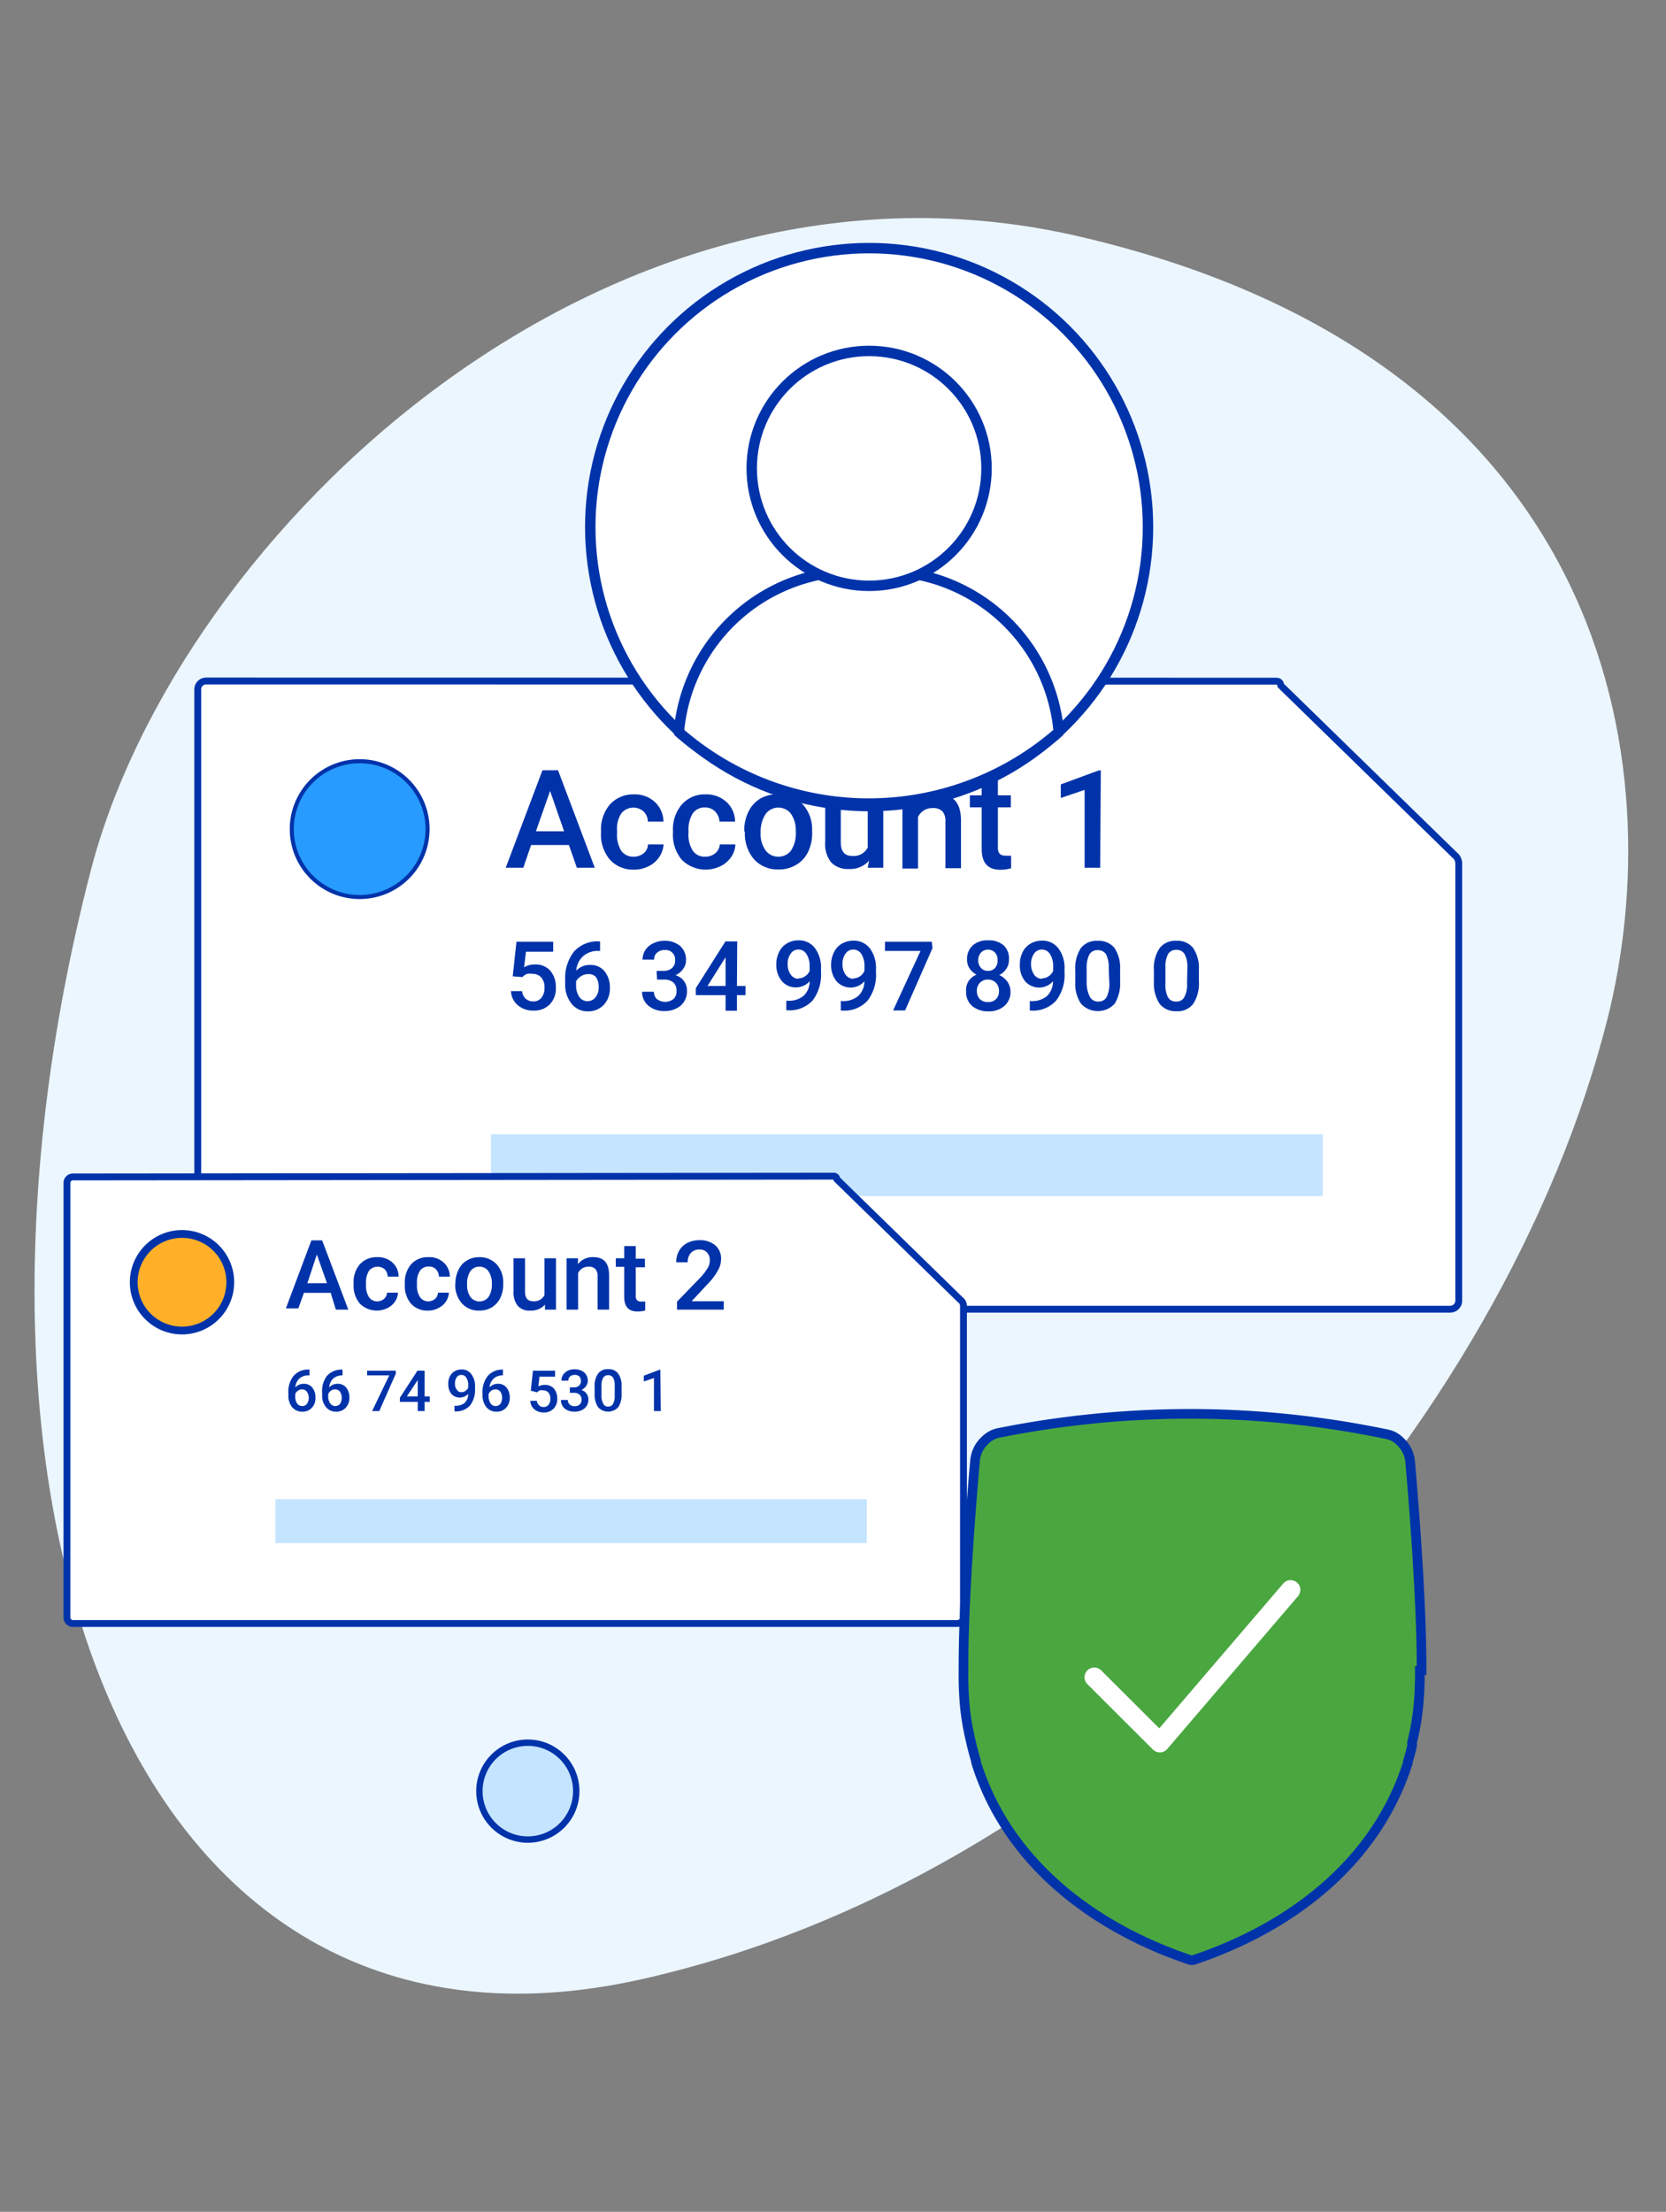 <svg id="Layer_1" data-name="Layer 1" xmlns="http://www.w3.org/2000/svg" viewBox="0 0 107 142"><rect x="0" y="0" width="107" height="142" fill="#808080" stroke="none"/><defs><style>.cls-1,.cls-11{fill:none;}.cls-2{fill:#ebf6ff;}.cls-3,.cls-9{fill:#fff;}.cls-10,.cls-3,.cls-4,.cls-7,.cls-8,.cls-9{stroke:#03a;}.cls-11,.cls-3,.cls-9{stroke-linecap:round;}.cls-11,.cls-3,.cls-4,.cls-7,.cls-8,.cls-9{stroke-linejoin:round;}.cls-3{stroke-width:0.44px;}.cls-4{fill:#279bff;stroke-width:0.26px;}.cls-5,.cls-8{fill:#c4e4ff;}.cls-6{fill:#03a;}.cls-7{fill:#ffb028;stroke-width:0.5px;}.cls-8{stroke-width:0.41px;}.cls-9{stroke-width:0.67px;}.cls-10{fill:#4aa740;stroke-miterlimit:10;stroke-width:0.62px;fill-rule:evenodd;}.cls-11{stroke:#fff;stroke-width:1.25px;}</style></defs><rect class="cls-1" width="107" height="142"/><path class="cls-2" d="M41.19,127.07c31-6.95,55.54-35.86,62.05-61.65,4.09-16.2.34-42.18-33.76-50.2-30.63-7.21-58,19-63.64,40.63C-4.91,97.28,8.67,134.37,41.19,127.07Z"/><g id="Page-1"><path id="Tile" class="cls-3" d="M13.24,43.72a.54.54,0,0,0-.54.54V83.5a.55.55,0,0,0,.54.55H93.15a.55.55,0,0,0,.54-.55V55.43a.7.7,0,0,0-.27-.54L82.25,44c0-.22-.18-.27-.28-.27Z"/></g><path class="cls-4" d="M27.46,53.23a4.36,4.36,0,1,1-4.36-4.36A4.36,4.36,0,0,1,27.46,53.23Z"/><rect class="cls-5" x="31.53" y="72.82" width="53.43" height="3.97"/><path class="cls-6" d="M36.54,54.25H34.11l-.5,1.46H32.48l2.36-6.26h1l2.36,6.26H37.05Zm-2.12-.88h1.81l-.9-2.59Z"/><path class="cls-6" d="M40.7,55a1,1,0,0,0,.65-.23.77.77,0,0,0,.27-.56h1a1.61,1.61,0,0,1-.28.81,1.64,1.64,0,0,1-.68.59,2,2,0,0,1-.94.22,2,2,0,0,1-1.54-.63,2.46,2.46,0,0,1-.58-1.74v-.11a2.46,2.46,0,0,1,.57-1.7A2,2,0,0,1,40.71,51a1.89,1.89,0,0,1,1.35.49,1.72,1.72,0,0,1,.55,1.26h-1a.94.94,0,0,0-.27-.65,1,1,0,0,0-1.43.11,1.78,1.78,0,0,0-.28,1.11v.17a1.94,1.94,0,0,0,.27,1.13A.94.94,0,0,0,40.7,55Z"/><path class="cls-6" d="M45.3,55a1,1,0,0,0,.65-.23.82.82,0,0,0,.28-.56h1a1.51,1.51,0,0,1-.27.81,1.73,1.73,0,0,1-.69.59,2.17,2.17,0,0,1-2.48-.41,2.5,2.5,0,0,1-.57-1.74v-.11a2.46,2.46,0,0,1,.57-1.7A1.93,1.93,0,0,1,45.31,51a1.89,1.89,0,0,1,1.35.49,1.72,1.72,0,0,1,.55,1.26h-1a1,1,0,0,0-.28-.65.87.87,0,0,0-.65-.26.92.92,0,0,0-.78.37,1.92,1.92,0,0,0-.28,1.11v.17a1.86,1.86,0,0,0,.28,1.13A.92.92,0,0,0,45.3,55Z"/><path class="cls-6" d="M47.8,53.34a2.71,2.71,0,0,1,.27-1.23,2,2,0,0,1,.76-.84A2.12,2.12,0,0,1,50,51a2,2,0,0,1,1.53.61,2.37,2.37,0,0,1,.63,1.6v.25a2.71,2.71,0,0,1-.26,1.23,1.91,1.91,0,0,1-.76.83,2.1,2.1,0,0,1-1.13.3,2.05,2.05,0,0,1-1.58-.65,2.54,2.54,0,0,1-.59-1.75Zm1.05.09a1.84,1.84,0,0,0,.29,1.12A1,1,0,0,0,50,55a1,1,0,0,0,.82-.42,2,2,0,0,0,.29-1.2,1.88,1.88,0,0,0-.3-1.12,1,1,0,0,0-.82-.41,1,1,0,0,0-.81.4A2.07,2.07,0,0,0,48.85,53.43Z"/><path class="cls-6" d="M55.82,55.25a1.61,1.61,0,0,1-1.3.54,1.46,1.46,0,0,1-1.15-.44A1.88,1.88,0,0,1,53,54.07v-3H54v3c0,.59.24.88.73.88a1,1,0,0,0,1-.54V51.06h1v4.65h-1Z"/><path class="cls-6" d="M58.86,51.06l0,.53A1.7,1.7,0,0,1,60.25,51c1,0,1.46.56,1.47,1.66v3.08h-1v-3a.94.94,0,0,0-.19-.65.83.83,0,0,0-.63-.21,1,1,0,0,0-.94.57v3.31h-1V51.06Z"/><path class="cls-6" d="M64.09,49.93v1.13h.83v.77h-.83v2.59a.59.59,0,0,0,.11.39.49.49,0,0,0,.38.12,1.49,1.49,0,0,0,.36,0v.81a2.45,2.45,0,0,1-.69.1c-.8,0-1.2-.44-1.2-1.33V51.83h-.76v-.77h.76V49.93Z"/><path class="cls-6" d="M70.66,55.71h-1v-5l-1.53.52v-.87l2.44-.9h.13Z"/><path class="cls-6" d="M32.93,62.68l.24-2.22h2.36v.64H33.78l-.12,1a1.31,1.31,0,0,1,.69-.18,1.24,1.24,0,0,1,1,.41,1.61,1.61,0,0,1,.35,1.08,1.45,1.45,0,0,1-.39,1.07,1.39,1.39,0,0,1-1.06.4,1.49,1.49,0,0,1-1-.35,1.23,1.23,0,0,1-.43-.9h.71a.81.81,0,0,0,.23.49.73.73,0,0,0,.49.17.64.64,0,0,0,.53-.24,1,1,0,0,0,.19-.66.93.93,0,0,0-.21-.64.75.75,0,0,0-.57-.23,1.06,1.06,0,0,0-.34,0,.91.91,0,0,0-.3.21Z"/><path class="cls-6" d="M38.54,60.44v.61h-.09a1.41,1.41,0,0,0-1,.34,1.37,1.37,0,0,0-.44.93,1.16,1.16,0,0,1,.9-.37,1.13,1.13,0,0,1,.92.41,1.61,1.61,0,0,1,.34,1.06,1.52,1.52,0,0,1-.39,1.09,1.37,1.37,0,0,1-1,.42,1.31,1.31,0,0,1-1.07-.49,1.93,1.93,0,0,1-.41-1.28v-.25a2.72,2.72,0,0,1,.56-1.81,2,2,0,0,1,1.63-.66Zm-.79,2.1a.77.77,0,0,0-.44.14A.81.81,0,0,0,37,63v.23a1.33,1.33,0,0,0,.21.78.65.65,0,0,0,1.05,0,1,1,0,0,0,.19-.64,1.05,1.05,0,0,0-.19-.66A.64.64,0,0,0,37.75,62.54Z"/><path class="cls-6" d="M42.17,62.33h.45a.78.78,0,0,0,.54-.18.63.63,0,0,0,.2-.5.61.61,0,0,0-.67-.66.73.73,0,0,0-.49.17.57.57,0,0,0-.19.45h-.74a1.12,1.12,0,0,1,.18-.62,1.2,1.2,0,0,1,.51-.43,1.53,1.53,0,0,1,.72-.16,1.5,1.5,0,0,1,1,.33,1.17,1.17,0,0,1,.38.92.9.9,0,0,1-.19.56,1.13,1.13,0,0,1-.49.4,1,1,0,0,1,.74,1,1.2,1.2,0,0,1-.4.95,1.6,1.6,0,0,1-1.07.35,1.53,1.53,0,0,1-1-.34,1.13,1.13,0,0,1-.41-.9H42a.61.61,0,0,0,.19.47.87.87,0,0,0,1.06,0,.66.66,0,0,0,.2-.53.69.69,0,0,0-.2-.53.87.87,0,0,0-.62-.19h-.43Z"/><path class="cls-6" d="M47.33,63.3h.55v.59h-.55v1H46.6v-1H44.69l0-.45,1.9-3h.76Zm-1.89,0H46.6V61.46l-.06.09Z"/><path class="cls-6" d="M52,63a1.17,1.17,0,0,1-.87.39,1.16,1.16,0,0,1-.92-.41,1.6,1.6,0,0,1-.35-1.07,1.7,1.7,0,0,1,.18-.79,1.21,1.21,0,0,1,.5-.55,1.4,1.4,0,0,1,.75-.2,1.27,1.27,0,0,1,1.05.5,2.08,2.08,0,0,1,.39,1.33v.2a2.76,2.76,0,0,1-.53,1.82,2,2,0,0,1-1.61.64H50.5v-.61h.11a1.47,1.47,0,0,0,1-.32A1.26,1.26,0,0,0,52,63Zm-.71-.19a.71.71,0,0,0,.41-.13.79.79,0,0,0,.3-.35v-.29a1.41,1.41,0,0,0-.2-.78.59.59,0,0,0-.52-.3.57.57,0,0,0-.5.27,1.05,1.05,0,0,0-.19.66,1.09,1.09,0,0,0,.19.67A.61.61,0,0,0,51.29,62.84Z"/><path class="cls-6" d="M55.52,63a1.2,1.2,0,0,1-1.79,0,1.6,1.6,0,0,1-.35-1.07,1.7,1.7,0,0,1,.18-.79,1.27,1.27,0,0,1,.5-.55,1.45,1.45,0,0,1,.75-.2,1.29,1.29,0,0,1,1.06.5,2.08,2.08,0,0,1,.39,1.33v.2a2.71,2.71,0,0,1-.54,1.82,2,2,0,0,1-1.61.64H54v-.61h.11a1.5,1.5,0,0,0,1-.32A1.3,1.3,0,0,0,55.52,63Zm-.71-.19a.72.72,0,0,0,.42-.13.84.84,0,0,0,.29-.35v-.29a1.41,1.41,0,0,0-.19-.78.61.61,0,0,0-.52-.3.6.6,0,0,0-.51.27,1.05,1.05,0,0,0-.19.66,1.09,1.09,0,0,0,.19.67A.61.61,0,0,0,54.81,62.84Z"/><path class="cls-6" d="M59.89,60.87l-1.76,4h-.77l1.76-3.82H56.84v-.59h3Z"/><path class="cls-6" d="M64.8,61.62a1,1,0,0,1-.17.58,1.17,1.17,0,0,1-.45.4,1.28,1.28,0,0,1,.53.44,1.12,1.12,0,0,1,.19.63,1.18,1.18,0,0,1-.4.92,1.52,1.52,0,0,1-1,.34,1.62,1.62,0,0,1-1.06-.34,1.17,1.17,0,0,1-.39-.92A1.1,1.1,0,0,1,62.2,63a1.16,1.16,0,0,1,.52-.43,1.17,1.17,0,0,1-.45-.4,1,1,0,0,1-.16-.58,1.15,1.15,0,0,1,.36-.89,1.4,1.4,0,0,1,1-.33,1.43,1.43,0,0,1,1,.33A1.15,1.15,0,0,1,64.8,61.62Zm-.64,2a.74.74,0,0,0-.2-.53.69.69,0,0,0-.51-.2.68.68,0,0,0-.51.2.72.72,0,0,0-.2.53.74.74,0,0,0,.19.52.7.7,0,0,0,.53.19.66.66,0,0,0,.51-.19A.68.68,0,0,0,64.16,63.63Zm-.09-2a.68.68,0,0,0-.17-.47.63.63,0,0,0-.89,0,.76.76,0,0,0,0,1,.58.58,0,0,0,.45.18.57.57,0,0,0,.44-.18A.69.69,0,0,0,64.07,61.65Z"/><path class="cls-6" d="M67.63,63a1.2,1.2,0,0,1-1.79,0,1.6,1.6,0,0,1-.34-1.07,1.83,1.83,0,0,1,.17-.79,1.34,1.34,0,0,1,.5-.55,1.45,1.45,0,0,1,.75-.2,1.28,1.28,0,0,1,1.06.5,2.08,2.08,0,0,1,.39,1.33v.2a2.71,2.71,0,0,1-.54,1.82,2,2,0,0,1-1.61.64h-.08v-.61h.1a1.48,1.48,0,0,0,1-.32A1.3,1.3,0,0,0,67.63,63Zm-.71-.19a.72.72,0,0,0,.42-.13.79.79,0,0,0,.3-.35v-.29a1.41,1.41,0,0,0-.2-.78.61.61,0,0,0-.52-.3.6.6,0,0,0-.51.27,1.12,1.12,0,0,0-.19.66,1.15,1.15,0,0,0,.19.67A.61.61,0,0,0,66.92,62.84Z"/><path class="cls-6" d="M71.94,63a2.49,2.49,0,0,1-.35,1.44,1.47,1.47,0,0,1-2.16,0,2.29,2.29,0,0,1-.37-1.4V62.3a2.39,2.39,0,0,1,.35-1.42,1.27,1.27,0,0,1,1.09-.48,1.31,1.31,0,0,1,1.08.46,2.31,2.31,0,0,1,.36,1.39Zm-.73-.82a1.9,1.9,0,0,0-.17-.91A.6.6,0,0,0,70.5,61a.58.58,0,0,0-.53.27,1.84,1.84,0,0,0-.18.86v1A2,2,0,0,0,70,64a.59.59,0,0,0,.54.3.58.58,0,0,0,.53-.28,1.85,1.85,0,0,0,.18-.87Z"/><path class="cls-6" d="M77,63a2.41,2.41,0,0,1-.36,1.44,1.25,1.25,0,0,1-1.08.48,1.3,1.3,0,0,1-1.08-.47,2.36,2.36,0,0,1-.37-1.4V62.3a2.32,2.32,0,0,1,.36-1.42,1.26,1.26,0,0,1,1.08-.48,1.28,1.28,0,0,1,1.08.46A2.31,2.31,0,0,1,77,62.25Zm-.74-.82a1.79,1.79,0,0,0-.17-.91.58.58,0,0,0-.54-.29.59.59,0,0,0-.53.27,1.74,1.74,0,0,0-.17.86v1A1.86,1.86,0,0,0,75,64a.57.57,0,0,0,.54.3.55.55,0,0,0,.52-.28,1.64,1.64,0,0,0,.18-.87Z"/><g id="Page-1-2" data-name="Page-1"><path id="Tile-2" data-name="Tile" class="cls-3" d="M4.68,75.56a.38.38,0,0,0-.38.38v27.9a.39.39,0,0,0,.38.39H61.49a.4.4,0,0,0,.39-.39v-20a.48.48,0,0,0-.2-.39l-7.94-7.75c0-.15-.13-.19-.19-.19Z"/></g><path class="cls-7" d="M14.79,82.32a3.1,3.1,0,1,1-3.1-3.1A3.1,3.1,0,0,1,14.79,82.32Z"/><rect class="cls-5" x="17.69" y="96.25" width="37.98" height="2.82"/><path class="cls-6" d="M21.24,83H19.52l-.36,1h-.8L20,79.63h.69l1.68,4.45h-.8Zm-1.5-.62H21l-.65-1.84Z"/><path class="cls-6" d="M24.2,83.55a.69.69,0,0,0,.46-.16.56.56,0,0,0,.2-.4h.7a1.11,1.11,0,0,1-.19.57,1.25,1.25,0,0,1-.49.42,1.54,1.54,0,0,1-1.77-.29,1.78,1.78,0,0,1-.4-1.24v-.07a1.73,1.73,0,0,1,.4-1.21,1.42,1.42,0,0,1,1.1-.46,1.37,1.37,0,0,1,1,.35,1.21,1.21,0,0,1,.39.9h-.7a.71.71,0,0,0-.19-.47.71.71,0,0,0-1,.08,1.33,1.33,0,0,0-.2.79v.12a1.33,1.33,0,0,0,.19.8A.65.65,0,0,0,24.2,83.55Z"/><path class="cls-6" d="M27.48,83.55a.71.71,0,0,0,.46-.16.58.58,0,0,0,.19-.4h.7a1.11,1.11,0,0,1-.19.57,1.19,1.19,0,0,1-.49.42,1.37,1.37,0,0,1-.66.16,1.4,1.4,0,0,1-1.1-.45A1.78,1.78,0,0,1,26,82.45v-.07a1.78,1.78,0,0,1,.4-1.21,1.42,1.42,0,0,1,1.1-.46,1.33,1.33,0,0,1,1,.35,1.21,1.21,0,0,1,.39.9h-.7a.71.71,0,0,0-.19-.47.63.63,0,0,0-.46-.18.67.67,0,0,0-.56.26,1.33,1.33,0,0,0-.2.79v.12a1.32,1.32,0,0,0,.2.8A.64.64,0,0,0,27.48,83.55Z"/><path class="cls-6" d="M29.25,82.4a1.93,1.93,0,0,1,.2-.88,1.31,1.31,0,0,1,.54-.6,1.52,1.52,0,0,1,.8-.21,1.47,1.47,0,0,1,1.08.43,1.69,1.69,0,0,1,.45,1.15v.17a2,2,0,0,1-.19.87,1.43,1.43,0,0,1-.54.6,1.53,1.53,0,0,1-.81.21,1.42,1.42,0,0,1-1.12-.47,1.77,1.77,0,0,1-.42-1.24Zm.75.06a1.33,1.33,0,0,0,.21.8.73.73,0,0,0,1.17,0,1.44,1.44,0,0,0,.21-.85,1.36,1.36,0,0,0-.22-.8.69.69,0,0,0-.58-.29.68.68,0,0,0-.58.29A1.45,1.45,0,0,0,30,82.46Z"/><path class="cls-6" d="M35,83.76a1.18,1.18,0,0,1-.93.38,1,1,0,0,1-.82-.31,1.37,1.37,0,0,1-.27-.91V80.78h.74v2.13c0,.42.17.63.52.63a.74.74,0,0,0,.73-.39V80.78h.74v3.3H35Z"/><path class="cls-6" d="M37.12,80.78l0,.38a1.17,1.17,0,0,1,1-.45c.69,0,1,.4,1,1.19v2.18h-.74V81.94a.69.69,0,0,0-.14-.47.57.57,0,0,0-.44-.15.72.72,0,0,0-.67.41v2.35h-.74v-3.3Z"/><path class="cls-6" d="M40.83,80v.81h.59v.55h-.59v1.84a.4.4,0,0,0,.08.27.34.34,0,0,0,.27.09l.26,0v.57a1.71,1.71,0,0,1-.49.07c-.57,0-.86-.31-.86-.94V81.33h-.54v-.55h.54V80Z"/><path class="cls-6" d="M46.48,84.08h-3v-.51L45,82a3.42,3.42,0,0,0,.45-.59,1,1,0,0,0,.14-.48.73.73,0,0,0-.18-.52.62.62,0,0,0-.48-.19.7.7,0,0,0-.56.22.85.85,0,0,0-.2.6h-.74a1.46,1.46,0,0,1,.18-.73,1.3,1.3,0,0,1,.53-.51,1.71,1.71,0,0,1,.8-.18,1.49,1.49,0,0,1,1,.33,1.11,1.11,0,0,1,.37.9,1.44,1.44,0,0,1-.19.69,3.76,3.76,0,0,1-.61.83l-1.09,1.17h2.06Z"/><path class="cls-6" d="M19.88,87.93v.37h-.06a.86.86,0,0,0-.59.2.83.83,0,0,0-.26.57.71.71,0,0,1,.54-.23.66.66,0,0,1,.55.25.94.94,0,0,1,.2.64.89.89,0,0,1-.23.65.81.81,0,0,1-.62.25.83.83,0,0,1-.65-.29,1.18,1.18,0,0,1-.24-.77v-.15a1.6,1.6,0,0,1,.34-1.09,1.21,1.21,0,0,1,1-.4ZM19.4,89.2a.4.4,0,0,0-.26.08.49.49,0,0,0-.18.22v.13a.82.82,0,0,0,.12.47.4.4,0,0,0,.32.17.38.38,0,0,0,.31-.14.69.69,0,0,0,0-.78A.37.37,0,0,0,19.4,89.2Z"/><path class="cls-6" d="M22,87.93v.37h0a.89.89,0,0,0-.6.2.92.92,0,0,0-.26.57.71.71,0,0,1,.54-.23.68.68,0,0,1,.56.25,1,1,0,0,1,.2.64.9.9,0,0,1-.24.65.8.8,0,0,1-.62.25.81.81,0,0,1-.64-.29,1.13,1.13,0,0,1-.25-.77v-.15A1.6,1.6,0,0,1,21,88.33a1.24,1.24,0,0,1,1-.4Zm-.47,1.27a.43.43,0,0,0-.27.08.49.49,0,0,0-.18.22v.13a.75.75,0,0,0,.13.47.39.39,0,0,0,.32.17.4.4,0,0,0,.31-.14.75.75,0,0,0,0-.78A.39.39,0,0,0,21.52,89.2Z"/><path class="cls-6" d="M25.42,88.19l-1.06,2.4H23.9L25,88.3H23.58V88h1.84Z"/><path class="cls-6" d="M27.27,89.65h.33V90h-.33v.59h-.44V90H25.68v-.26L26.81,88h.46Zm-1.14,0h.7V88.54l0,.06Z"/><path class="cls-6" d="M30.07,89.49a.74.74,0,0,1-1.08,0,1,1,0,0,1-.2-.65,1,1,0,0,1,.1-.47.8.8,0,0,1,.3-.33.84.84,0,0,1,.45-.12.74.74,0,0,1,.63.3,1.23,1.23,0,0,1,.24.8v.12a1.65,1.65,0,0,1-.32,1.09,1.22,1.22,0,0,1-1,.38h0v-.36h.06a.9.9,0,0,0,.6-.19A.79.79,0,0,0,30.07,89.49Zm-.43-.11a.49.49,0,0,0,.43-.29v-.17a.8.8,0,0,0-.12-.47.36.36,0,0,0-.31-.18.37.37,0,0,0-.31.15.72.72,0,0,0-.11.4.62.62,0,0,0,.12.4A.33.33,0,0,0,29.64,89.38Z"/><path class="cls-6" d="M32.3,87.93v.37h0a.84.84,0,0,0-.59.2.88.88,0,0,0-.27.57.71.71,0,0,1,.54-.23.68.68,0,0,1,.56.25,1,1,0,0,1,.2.64.9.9,0,0,1-.24.65.79.79,0,0,1-.62.25.81.81,0,0,1-.64-.29,1.19,1.19,0,0,1-.25-.77v-.15a1.65,1.65,0,0,1,.34-1.09,1.24,1.24,0,0,1,1-.4Zm-.47,1.27a.43.43,0,0,0-.27.08.49.49,0,0,0-.18.22v.13a.82.82,0,0,0,.13.47.39.39,0,0,0,.32.17.4.4,0,0,0,.31-.14.75.75,0,0,0,0-.78A.37.37,0,0,0,31.83,89.2Z"/><path class="cls-6" d="M34.09,89.28,34.23,88h1.42v.38h-1l-.07.63a.8.8,0,0,1,.41-.1.75.75,0,0,1,.59.24,1,1,0,0,1,.21.65.86.86,0,0,1-.24.64.82.82,0,0,1-.63.24.89.89,0,0,1-.61-.21.75.75,0,0,1-.25-.54h.42a.47.47,0,0,0,.14.29.42.42,0,0,0,.3.11.36.36,0,0,0,.31-.15.61.61,0,0,0,.12-.39.59.59,0,0,0-.13-.39.44.44,0,0,0-.34-.14.66.66,0,0,0-.21,0,.78.78,0,0,0-.18.13Z"/><path class="cls-6" d="M36.6,89.07h.26a.49.49,0,0,0,.33-.11.38.38,0,0,0,.12-.3.44.44,0,0,0-.1-.29.41.41,0,0,0-.31-.1.43.43,0,0,0-.29.1.37.37,0,0,0-.11.27h-.44a.66.66,0,0,1,.1-.37.86.86,0,0,1,.3-.27,1,1,0,0,1,.44-.09.92.92,0,0,1,.62.2.7.7,0,0,1,.23.55.56.56,0,0,1-.12.34.76.76,0,0,1-.29.24.58.58,0,0,1,.33.23.62.62,0,0,1,.12.38.73.73,0,0,1-.25.57,1,1,0,0,1-.64.21,1,1,0,0,1-.63-.2.69.69,0,0,1-.24-.55h.44a.38.38,0,0,0,.12.29.45.45,0,0,0,.31.11.49.49,0,0,0,.33-.11.42.42,0,0,0,.12-.32.43.43,0,0,0-.13-.32.53.53,0,0,0-.36-.11H36.6Z"/><path class="cls-6" d="M39.92,89.48a1.45,1.45,0,0,1-.21.86.88.88,0,0,1-1.3,0,1.48,1.48,0,0,1-.22-.84v-.46a1.35,1.35,0,0,1,.22-.85.75.75,0,0,1,.65-.29.74.74,0,0,1,.64.28,1.3,1.3,0,0,1,.22.83ZM39.48,89a1.1,1.1,0,0,0-.1-.55.39.39,0,0,0-.64,0,1,1,0,0,0-.11.51v.6a1.11,1.11,0,0,0,.11.55.32.32,0,0,0,.32.19.33.33,0,0,0,.31-.17,1,1,0,0,0,.11-.53Z"/><path class="cls-6" d="M42.44,90.59H42V88.47l-.65.22v-.37l1-.38h.06Z"/><circle class="cls-8" cx="33.9" cy="114.99" r="3.11"/><circle class="cls-9" cx="55.82" cy="33.84" r="17.91"/><path class="cls-9" d="M43.6,47A11.31,11.31,0,0,1,54.87,36.67h1.89A11.31,11.31,0,0,1,68,47,18.51,18.51,0,0,1,43.6,47Z"/><circle class="cls-9" cx="55.82" cy="30.07" r="7.54"/><path class="cls-10" d="M91.3,107.24V107c0-4.21-.49-10.39-.73-13.13a2,2,0,0,0-.67-1.35,1.57,1.57,0,0,0-.82-.44,62.13,62.13,0,0,0-12.32-1.31h-.32A62.75,62.75,0,0,0,64.11,92a1.66,1.66,0,0,0-.82.45,2,2,0,0,0-.67,1.35c-.24,2.74-.74,8.92-.74,13.13v.3a22.69,22.69,0,0,0,.09,2.35,16.42,16.42,0,0,0,.4,2.28,1.42,1.42,0,0,0,.05.22q.12.51.27,1l0,.07c2,6.4,7.49,10.59,13.78,12.69l.08,0,.08,0c6.29-2.1,11.76-6.27,13.79-12.67l0-.07q.15-.5.27-1a1.89,1.89,0,0,0,0-.23,16.42,16.42,0,0,0,.4-2.28,22.17,22.17,0,0,0,.1-2.34Z"/><polyline class="cls-11" points="70.28 107.68 74.49 111.88 82.89 102.07"/></svg>